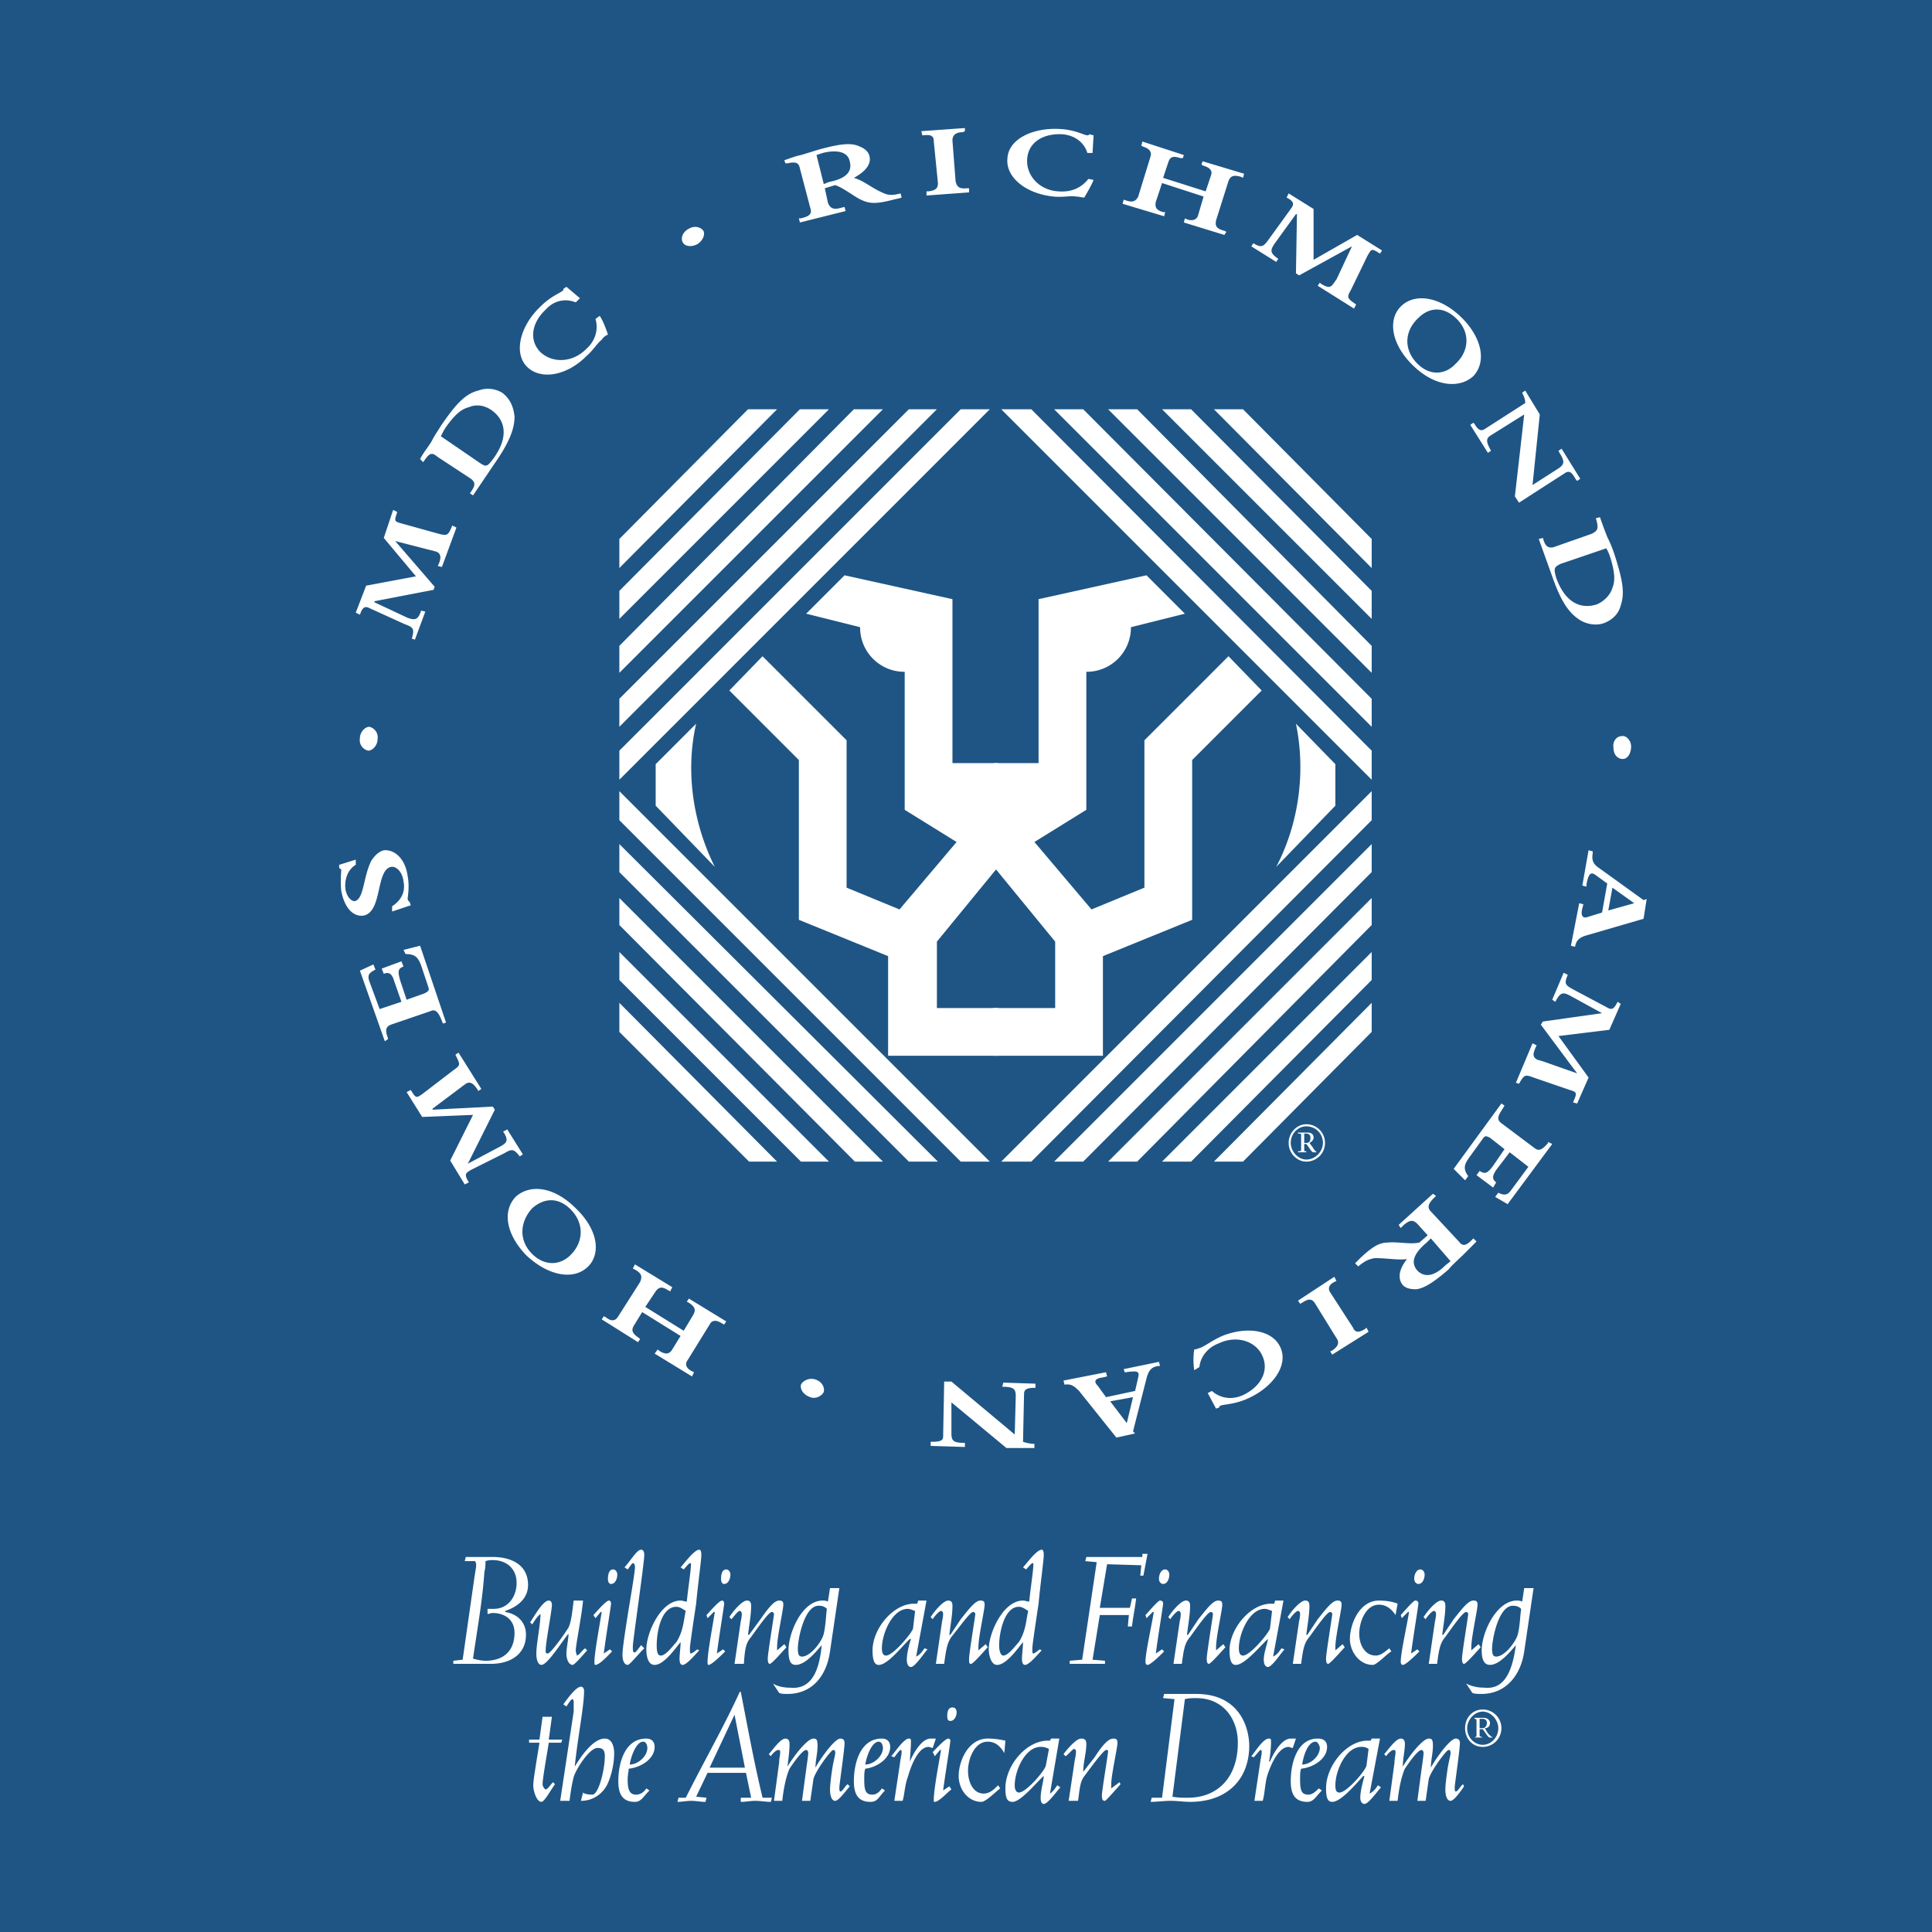 <svg xmlns="http://www.w3.org/2000/svg" width="2500" height="2500" viewBox="0 0 192.756 192.756"><g fill-rule="evenodd" clip-rule="evenodd"><path fill="#1e5585" d="M0 0h192.756v192.756H0V0z"/><path d="M36.841 72.514c.518.103.932.621.828 1.242 0 .621-.518 1.139-.932 1.139a1.074 1.074 0 0 1-.828-1.243c.001-.62.518-1.138.932-1.138zM37.359 59.986v.104l3.313 1.553c.621.207 1.035.311 1.345-.725l.415.104-1.036 2.795-.31-.104c.31-1.035.104-1.139-.725-1.448l-3.417-1.554c-.414-.207-.725-.311-1.035.621l-.414-.207 1.035-2.692 4.969-.932-3.209-3.831.932-2.795.414.207c-.311.932-.311.932.415 1.14l3.727 1.035c.828.207.932.207 1.346-.828l.414.206-1.449 3.935-.415-.104.104-.207c.207-.518.311-1.035-.311-1.242-.104 0-.311-.104-.414-.104l-3.624-.932 3.934 4.556-.104.311-5.9 1.138zM41.915 45.803c.31-.622.829-1.242 1.139-1.76.31-.621.621-1.036.931-1.553 1.553-2.278 2.485-3.209 3.727-3.521.829-.31 1.657-.207 2.382.207.828.622 1.139 1.45 1.242 2.382 0 .829-.207 2.07-1.76 4.348l-2.381 3.521-.311-.208c.517-.725.621-1.035.104-1.45l-3.313-2.174c-.621-.517-.828-.415-1.45.517l-.31-.309zm6.004.414c.621.414.725.311 1.346-.518 1.761-2.485.829-4.038-.207-4.762-.725-.518-1.553-.621-2.278-.311-.828.207-1.449.828-2.277 1.967-.207.31-.311.518-.518.932l3.934 2.692zM59.826 31.515c.311.414.621 1.243.828 1.863-.207.104-.414.207-.621.518-.518.415-.828 1.036-1.553 1.657-1.968 1.967-4.556 2.381-5.902 1.035-1.346-1.346-.725-4.038 1.346-6.005 1.035-1.036 1.967-1.346 2.174-1.553.104 0 .104-.104.104-.207l.311-.208 1.347 1.139-.415.413c-1.035-.413-2.174-.206-3.002.726-1.45 1.346-1.657 3.106-.518 4.245 1.242 1.139 3.209 1.036 4.556-.311.931-.828 1.242-1.966.931-3.002l.414-.31zM70.179 23.025c.208.414-.103 1.035-.621 1.346-.621.311-1.242.206-1.449-.207-.208-.415 0-1.036.621-1.347.518-.309 1.138-.206 1.449.208zM82.603 20.23c.207.518.518.726 1.243.518l.415-.103.103.413-4.556 1.139-.104-.414h.207c.828-.207 1.139-.414.932-1.036l-1.035-3.934c-.104-.518-.311-.724-1.242-.518h-.207l-.104-.31c.621-.208 1.139-.415 1.656-.518.725-.207 1.657-.518 2.071-.622 1.967-.518 3.002-.621 3.831-.207.518.207.828.518.932.932.207.829-.414 1.554-1.553 2.175 1.035.311 1.656.932 2.795 1.449.622.311 1.036.311 1.864.104l.104.414c-.311.104-.415.104-.829.207-1.553.414-2.278.414-3.002.104-.829-.311-1.863-1.242-2.795-1.553l-1.036.311.31 1.449zm-.415-1.864l.518-.207c1.553-.311 2.381-.932 2.07-2.07-.207-1.036-1.449-1.139-2.691-.828l-.622.207.725 2.898zM91.92 13.086l4.349-.311v.311l-.208.104c-.725 0-1.035.311-1.035.828l.311 4.038c.104.517.311.828 1.139.725h.207v.414l-4.245.311v-.414h.208c.725-.104.932-.31.932-.828l-.414-4.142c0-.518-.208-.725-1.036-.621h-.104l-.104-.415zM109.107 17.952c-.207.518-.621 1.243-.932 1.76-.207 0-.518-.104-.828-.104-.621-.104-1.242.104-2.277 0-2.797-.31-4.764-1.967-4.557-3.831.104-1.864 2.484-3.106 5.383-2.899 1.451.104 2.279.622 2.59.622.104 0 .104 0 .207-.104l.414.104-.104 1.76h-.518c-.311-1.036-1.242-1.76-2.486-1.864-1.967-.104-3.416.828-3.52 2.485s1.242 3.106 3.107 3.209c1.24.104 2.277-.31 3.002-1.243l.519.105zM118.424 21.887c.623.207 1.037 0 1.141-.518l.518-1.76-4.143-1.346-.621 1.863c-.104.519 0 .829.725 1.036h.207l-.104.414-4.141-1.243.104-.414.311.104c.621.207.932 0 1.139-.414l1.242-4.038c.104-.414-.104-.725-.725-.932l-.207-.103.104-.415 4.141 1.347-.104.31h-.207c-.725-.208-1.035-.208-1.242.414l-.518 1.553 4.246 1.346.518-1.553c.207-.518-.104-.829-.828-1.035l-.105-.104.105-.31 4.141 1.242-.104.414-.207-.104c-.725-.208-1.035-.104-1.242.414l-1.242 3.934c-.104.518 0 .828.828 1.035l.207.104-.207.311-4.039-1.242.104-.414.205.104zM129.398 21.369h-.104l-2.174 3.002c-.311.518-.518.828.414 1.449l-.207.311-2.484-1.554.207-.31c.828.518 1.035.31 1.553-.414l2.174-3.003c.311-.414.414-.725-.414-1.139l.207-.414 2.486 1.552v5.074l4.348-2.485 2.484 1.553-.207.311c-.828-.518-.828-.518-1.242.207l-1.656 3.417c-.414.725-.414.828.518 1.449l-.207.414-3.623-2.277.207-.311.104.103c.518.311.932.519 1.242 0 .104-.103.207-.311.311-.414l1.553-3.314-5.279 2.9-.312-.208.101-5.899zM145.861 31.722c1.967 1.968 2.484 4.349 1.139 5.798-1.346 1.242-3.832 1.139-6.109-1.139-2.174-2.174-2.381-4.556-1.139-5.798 1.449-1.449 4.037-.931 6.109 1.139zm-4.451 4.556c1.346 1.346 2.896 1.035 3.83 0 1.242-1.139 1.553-3.003.104-4.452-1.244-1.242-2.693-1.242-3.832-.104-1.45 1.346-1.45 3.21-.102 4.556zM148.76 43.422c-.518.31-.518.621 0 1.552l-.311.207-1.76-2.794.311-.208.104.104c.414.724.725.724 1.035.518l4.037-2.589c0-.311-.104-.621-.311-1.035l.311-.207 1.449 2.382-.725 7.04 2.588-1.657c.623-.414.623-.725.105-1.553l-.105-.207.312-.207 1.863 3.002-.311.208-.105-.104c-.412-.725-.619-.931-1.033-.725l-4.66 3.002-.414-.621.932-8.179-3.312 2.071zM159.631 51.601c.207.622.518 1.449.725 1.967.311.622.518 1.139.725 1.76.828 2.588 1.035 3.831.621 5.073-.207.828-.828 1.449-1.656 1.76s-1.863.104-2.588-.414c-.725-.518-1.553-1.346-2.486-3.935l-1.449-4.038.416-.104c.207.828.516 1.036 1.033.932l3.832-1.346c.621-.311.725-.518.414-1.554l.413-.101zm-3.934 4.658c-.623.311-.727.415-.414 1.449 1.035 2.796 2.793 3.003 4.037 2.589.725-.311 1.346-.932 1.553-1.657.311-.725.207-1.656-.207-3.002-.104-.311-.207-.621-.414-.932l-4.555 1.553zM161.908 75.723c-.518 0-.932-.414-.932-1.139-.104-.621.311-1.139.828-1.139.414-.104.932.415.932 1.036s-.31 1.242-.828 1.242zM160.355 88.147l-1.139-.829c-.414-.311-.725-.311-.932.932v.207l-.414-.103.621-3.521.414.104v.207c-.104.622 0 1.036.621 1.45l4.451 3.209.311-.104-.311 1.968-5.693 1.657c-.725.207-1.037.518-1.139 1.139l-.414-.104.828-4.245.414.103-.104.415c-.207.828.104 1.036.621.828l1.346-.413.519-2.9zm2.692 1.968l-2.174-1.553-.414 2.277 2.588-.724zM159.838 101.088l-3.209-1.76c-.623-.311-.932-.414-1.451.621l-.311-.205 1.139-2.693.416.207c-.416.932-.207 1.035.518 1.449l3.312 1.76c.518.311.725.311 1.139-.518l.311.207-1.139 2.59-5.074.621 3.004 4.141-1.139 2.588-.414-.104c.414-.932.414-1.035-.311-1.242l-3.623-1.242c-.83-.311-.934-.311-1.451.621l-.311-.104 1.656-3.934.414.207-.104.207c-.205.518-.414.932.207 1.242.104 0 .311.104.414.104l3.521 1.242-3.625-4.865.209-.311 5.902-.829zM150.727 118.793l1.76-2.381-1.863-1.449-1.346 1.76c-.414.621-.414.932 0 1.242l-.311.518-1.656-1.242.311-.414c.518.311.725.311 1.346-.518l1.139-1.656-1.449-1.139c-.414-.209-.518-.209-.725.104l-1.346 1.863c-.518.725-.621 1.139-.104 1.863l-.311.414-1.141-1.139 4.764-6.523.311.207-.311.518c-.414.621-.414.934 0 1.242l3.312 2.486c.414.311.725.207 1.346-.518v-.104l.414.207-4.451 6.004-1.242-.725.311-.414c.62.312.931.208 1.242-.206zM141.41 122.105c-.416-.414-.725-.414-1.348.104l-.311.311-.207-.311 3.418-3.105.311.207-.207.207c-.52.518-.727.932-.311 1.346l2.795 3.002c.311.414.621.518 1.242-.104l.207-.207.311.311-1.242 1.244c-.518.516-1.242 1.139-1.553 1.553-1.449 1.242-2.381 1.863-3.211 1.967-.619 0-1.035-.104-1.346-.414-.518-.621-.414-1.553.416-2.59-1.037.105-1.969-.104-3.211-.104-.621.104-1.035.311-1.656.83l-.311-.311c.207-.209.311-.311.621-.621 1.242-1.141 1.863-1.451 2.691-1.451.828-.104 2.176.207 3.105 0l.828-.725-1.031-1.139zm1.346 1.45l-.416.414c-1.242 1.037-1.654 1.969-.93 2.797.826.828 1.863.414 2.793-.518l.52-.416-1.967-2.277zM136.543 132.873l-3.623 2.277-.207-.311.207-.102c.621-.416.725-.83.414-1.244l-2.174-3.52c-.311-.414-.621-.414-1.242 0l-.207.104-.209-.311 3.625-2.381.207.414-.207.104c-.621.311-.621.725-.414 1.035l2.277 3.52c.207.518.621.518 1.242.104l.104-.104.207.415zM119.15 136.705a6.92 6.92 0 0 1 0-2.072c.205 0 .414-.104.723-.207.623-.311 1.141-.725 2.072-1.139 2.588-1.035 5.072-.518 5.797 1.139.828 1.76-.725 4.039-3.416 5.178-1.242.518-2.277.518-2.484.621a.223.223 0 0 0-.207.207l-.311.104-.828-1.553.414-.207c.828.725 1.967.932 3.105.414 1.76-.83 2.588-2.383 1.967-3.832-.621-1.553-2.588-2.174-4.348-1.346-1.139.414-1.863 1.346-1.969 2.381l-.515.312zM113.248 138.775l.311-1.348c.104-.518.104-.723-1.242-.518h-.104l-.104-.311 3.52-.725.104.414h-.207c-.621.104-.932.416-1.139 1.242l-1.346 5.281.207.207-1.863.414-3.727-4.658c-.52-.518-.83-.727-1.451-.623l-.102-.412 4.244-.83.104.416-.414.102c-.828.104-.932.414-.518.83l.828 1.139 2.899-.62zm-.828 3.209l.621-2.588-2.277.414 1.656 2.174zM101.342 139.293c0-.725-.207-.934-1.346-.934l.104-.414 3.209.104v.416h-.104c-.828 0-1.035.205-1.035.621l-.104 4.762c.311.104.725.207 1.139.207v.414h-2.795l-5.487-4.555v3.105c0 .725.207.932 1.243.932h.104v.414l-3.417-.104v-.414h.104c.829 0 1.139-.104 1.139-.518l.104-5.488h.725l6.315 5.281.102-3.829zM79.911 138.152c.207-.412.828-.725 1.45-.518.621.207.932.725.828 1.244-.207.414-.828.725-1.346.518-.622-.207-1.036-.726-.932-1.244zM66.659 128.732c-.621-.414-.932-.311-1.242.104l-1.036 1.553 3.831 2.381.932-1.553c.311-.518.208-.828-.414-1.242l-.207-.104.207-.311 3.727 2.277-.207.311-.208-.104c-.621-.414-1.035-.311-1.242.104l-2.174 3.52c-.31.414-.207.83.414 1.139l.208.104-.208.416-3.727-2.279.311-.414.104.105c.621.412 1.035.412 1.346-.105l.828-1.346-3.831-2.381-.828 1.346c-.311.518-.104.828.518 1.242l.103.104-.206.311-3.624-2.277.207-.311.207.104c.518.414.932.414 1.242-.104l2.174-3.416c.208-.518.208-.828-.517-1.242l-.208-.105.208-.412 3.727 2.277-.207.414-.208-.106zM52.475 125.211c-1.967-2.07-2.381-4.348-1.036-5.797 1.346-1.242 3.728-1.139 6.005 1.139 2.278 2.174 2.486 4.557 1.243 5.799-1.45 1.449-4.038.931-6.212-1.141zm4.451-4.555c-1.345-1.346-2.795-1.035-3.83-.104-1.14 1.242-1.45 3.105 0 4.557 1.138 1.139 2.691 1.242 3.83.102 1.347-1.346 1.347-3.209 0-4.555zM46.677 116.102l3.313-1.76c.517-.311.829-.518.207-1.449l.414-.209 1.554 2.486-.311.207c-.621-.828-.828-.725-1.553-.311l-3.312 1.656c-.518.311-.725.414-.208 1.242l-.414.207-1.449-2.381 2.277-4.557-5.073.207-1.553-2.484.414-.207c.518.828.518.828 1.139.414l3.106-2.381c.724-.518.724-.518.207-1.553l.311-.207 2.278 3.623-.311.207-.103-.207c-.311-.414-.621-.828-1.139-.518-.104.104-.31.207-.414.311l-2.899 2.174v.104l6.005-.311.207.311-2.693 5.386zM36.841 97.879l1.035 2.797 2.175-.727-.726-2.07c-.207-.725-.518-.932-1.035-.725l-.208-.518 1.968-.724.207.517c-.518.207-.621.414-.311 1.449l.622 1.865 1.76-.623c.415-.207.518-.311.415-.619l-.726-2.176c-.31-.828-.621-1.139-1.553-1.139l-.207-.414 1.657-.414 2.588 7.662-.311.104-.207-.518c-.311-.725-.621-.932-1.035-.725l-3.935 1.346c-.517.207-.621.518-.31 1.346v.104l-.311.207-2.485-7.041 1.346-.621.207.518c-.62.311-.826.518-.62 1.139zM39.119 90.942v-.517c.932-.622 1.346-1.45 1.139-2.485-.103-.932-.724-1.553-1.243-1.449-1.553.311-.828 4.556-2.795 4.866-1.035.103-1.864-.828-2.174-2.484-.103-1.035 0-1.864 0-2.071 0-.104-.103-.104-.208-.207v-.311l1.657-.518v.518c-.725.414-1.139 1.346-1.035 2.381.104.725.517 1.242.932 1.242.932-.208.828-2.38 1.656-4.038.414-.622.828-.932 1.243-1.036 1.139-.104 2.174.932 2.381 2.588.207 1.035 0 2.071 0 2.277 0 .104.104.208.207.311l.103.311-1.863.622zM99.893 115.895l36.961-36.962v2.899l-33.959 34.063h-3.002zM98.754 115.895L61.793 78.933v2.899l34.061 34.063h2.9zM99.893 40.833l36.961 36.961v-2.899l-33.959-34.062h-3.002zM121.115 115.895l15.739-15.842v2.9l-12.838 12.942h-2.901zM115.939 115.895l20.915-20.915v2.795l-18.016 18.12h-2.899zM110.557 115.895l26.297-26.298v2.692l-23.399 23.606h-2.898zM105.172 115.895l31.682-31.682v2.795l-28.782 28.887h-2.9zM77.53 115.895l-15.737-15.842v2.9l12.941 12.942h2.796zM82.707 115.895L61.793 94.98v2.795l18.118 18.12h2.796zM88.09 115.895L61.793 89.597v2.692l23.501 23.606h2.796zM93.577 115.895L61.793 84.213v2.795l28.885 28.887h2.899zM121.115 40.833l15.739 15.841v-2.9l-12.838-12.941h-2.901zM115.939 40.833l20.915 20.914v-2.796l-18.016-18.118h-2.899zM110.557 40.833l26.297 26.297v-2.691l-23.399-23.606h-2.898zM105.172 40.833l31.682 31.681v-2.796l-28.782-28.885h-2.9zM77.53 40.833L61.793 56.674v-2.9L74.63 40.833h2.9zM82.707 40.833L61.793 61.747v-2.796l18.014-18.118h2.9zM88.09 40.833L61.793 67.13v-2.691l23.398-23.606h2.899zM93.474 40.833L61.793 72.514v-2.796l28.885-28.885h2.796zM98.754 40.833L61.793 77.794v-2.899l34.061-34.062h2.9zM133.23 76.241v4.142l-5.902 6.108c2.174-4.141 3.002-9.318 1.967-14.287l3.935 4.037zM108.383 80.796l-5.178 3.209 5.695 6.73 5.279-2.174V73.86l8.387-8.387 3.312 3.417-6.936 6.938v15.943l-8.904 3.624v9.939H99.064v-4.762h6.211v-6.627l-6.107-7.454V76.138h4.451V59.78l10.768-2.382 3.83 3.831-5.383 1.346a4.418 4.418 0 0 1-4.451 4.451v13.77zM69.454 72.204c-1.138 4.969-.206 10.146 1.864 14.287l-5.901-6.108v-4.142l4.037-4.037z" fill="#fff"/><path d="M90.264 67.026a4.418 4.418 0 0 1-4.452-4.451l-5.383-1.346 3.831-3.831 10.767 2.382v16.358h4.556v10.353l-6.108 7.454v6.627h6.108v4.762H88.607v-9.939l-8.904-3.624V75.828l-6.937-6.938 3.313-3.417 8.386 8.387v14.702l5.28 2.174 5.694-6.73-5.177-3.209V67.026h.002zM45.228 165.693l.932-.104 1.139-7.973c.103-.725.207-1.242.207-1.449 0-.104 0-.207-.104-.414h-1.035l.104-.414h2.692c1.76 0 3.521.725 3.521 2.795 0 1.346-1.036 2.174-2.278 2.588v.104c1.242.207 2.07 1.035 2.07 2.279 0 1.863-1.449 2.898-3.52 2.898h-3.727v-.31h-.001zm3.416-5.177h.621c1.45 0 2.277-1.242 2.277-2.588 0-1.449-1.035-2.277-2.381-2.277-.207 0-.414 0-.725.104 0 .311 0 .725-.104 1.035-.207 3.002-.725 5.799-1.139 8.697.414.104.828.207 1.242.207 1.76 0 2.899-.932 2.899-2.795 0-1.346-1.036-1.969-2.174-1.969-.207 0-.414.104-.518.104v-.518h.002zM58.169 159.688c-.104 1.346-.725 4.453-.725 4.971 0 .207.104.414.104.518.311-.104.518-.518.828-.725l.207.207c-.207.207-1.241 1.449-1.449 1.449-.31 0-.621-.414-.621-1.139 0-.518.208-1.449.208-1.967-.415.414-2.071 3.105-2.692 3.105-.311 0-.518-.414-.518-1.139 0-.932.414-2.9.414-3.936-.311.207-.622.725-.828 1.035l-.207-.207c.311-.414 1.242-2.174 1.863-2.174.207 0 .311.207.311.414 0 .621-.622 3.729-.622 4.557 0 .207 0 .311.207.311.311 0 1.76-2.07 2.071-2.588.31-.623.413-1.967.517-2.693h.932v.001zM61.068 164.762c-.311.311-1.242 1.346-1.657 1.346-.103 0-.103-.104-.103-.311 0-.932.518-3.625.725-4.971h-.103l-.519.621-.207-.311c.207-.207 1.242-1.449 1.553-1.449.103 0 .207.104.207.311s-.518 3.314-.725 4.971l.621-.414.208.207zm.103-8.18c.208 0 .415.207.415.518 0 .414-.207.932-.621.932-.207 0-.311-.207-.311-.518 0-.414.103-.932.517-.932zM62.31 156.375c.725-.828 1.243-1.76 1.657-1.76.207 0 .311.207.311.518 0 .828-1.14 8.594-1.14 9.111s0 .621.208.621c.104 0 .517-.621.622-.725l.311.311c-.829.828-1.449 1.656-1.657 1.656-.207 0-.517-.207-.517-1.035 0-.621.31-2.588.622-4.557.31-1.863.621-3.727.621-4.141 0-.311-.104-.414-.208-.414-.103 0-.413.518-.518.621l-.312-.206zM67.901 156.375c.311-.311 1.347-1.76 1.863-1.76.104 0 .208.104.208.518 0 .518-.311 2.691-.518 4.865-.311 2.07-.62 4.143-.62 4.453 0 .414 0 .518.103.518s.517-.311.621-.414l.207.104c-.311.311-1.242 1.449-1.656 1.449-.208 0-.311-.207-.311-.621s.104-1.139.104-1.656c-.517.621-1.656 2.277-2.588 2.277-.725 0-.828-1.035-.828-1.553 0-1.656 1.449-4.867 3.416-4.867.208 0 .415.104.621.104.104-1.139.415-3.105.415-3.727 0-.104 0-.104-.103-.104-.104 0-.518.518-.622.621l-.312-.207zm-1.967 8.801c.518 0 1.242-1.035 1.553-1.346.725-1.139.725-2.277.932-3.107-.31-.207-.621-.414-.932-.414-1.553 0-1.967 2.59-1.967 3.832 0 .724.104 1.035.414 1.035zM72.353 164.762c-.311.311-1.346 1.346-1.657 1.346-.103 0-.103-.104-.103-.311 0-.932.518-3.625.725-4.971h-.104l-.621.621-.104-.311c.207-.207 1.243-1.449 1.553-1.449.104 0 .208.104.208.311s-.518 3.314-.725 4.971l.622-.414.206.207zm.103-8.18c.208 0 .415.207.415.518 0 .414-.207.932-.621.932-.208 0-.311-.207-.311-.518 0-.414.103-.932.517-.932zM73.285 166.004l.621-4.246c.104-.412.104-.725.104-.725 0-.207-.104-.311-.206-.311-.208 0-.622.623-.829.83l-.207-.207c.311-.52 1.242-1.658 1.76-1.658.31 0 .414.207.414.518 0 .932-.207 1.967-.311 2.9h.104l1.139-1.553c.725-1.037 1.346-1.865 1.864-1.865.31 0 .414.104.414.414 0 .518-.621 3.211-.621 4.246v.311l.725-.621.207.311c-.207.207-1.449 1.656-1.657 1.656-.104 0-.207-.104-.207-.518 0-.518.621-4.246.621-4.453a.223.223 0 0 0-.207-.207c-.311 0-1.243 1.346-2.071 2.486-.518.619-.621 1.139-.725 2.691h-.932v.001z" fill="#fff"/><path d="M83.742 158.445l-.932 6.316c-.311 2.277-1.657 4.244-4.245 4.244-.311 0-.621 0-.828-.104l-.622-.932c.518.311 1.139.414 1.76.414 2.277.207 2.899-2.07 3.106-4.244-.621.725-1.657 1.967-2.588 1.967-.518 0-.725-.414-.725-1.449 0-1.76 1.346-4.971 3.417-4.971.103 0 .31 0 .517.104l.207-1.346h.933v.001zm-3.728 6.834c.828 0 1.967-1.449 2.174-2.277.207-.934.207-1.762.311-2.486-.207-.207-.414-.311-.828-.311-1.451 0-2.071 3.418-2.071 4.246 0 .621.104.828.414.828zM92.438 159.688l-1.035 5.592c.414-.207.621-.518.828-.828l.311.104c-.311.311-1.242 1.76-1.657 1.76-.207 0-.413-.207-.413-.725 0-.725.311-1.76.413-2.07h-.103c-.621.518-2.174 2.588-3.106 2.588-.413 0-.621-.414-.621-1.449 0-2.174 2.07-4.66 4.141-4.66h.311l.104-.311h.827v-.001zm-1.139 1.035c-.311-.104-.518-.207-.725-.207-1.552 0-2.588 2.486-2.588 3.936 0 .414.104.725.415.725.725 0 2.588-2.277 2.692-2.691l.206-1.763zM93.371 166.004l.621-4.246c.103-.412.103-.725.103-.725 0-.207-.103-.311-.207-.311-.207 0-.725.623-.828.83l-.208-.207c.311-.52 1.242-1.658 1.76-1.658.311 0 .415.207.415.518 0 .932-.207 1.967-.311 2.9h.104l1.035-1.553c.829-1.037 1.45-1.865 1.968-1.865.311 0 .414.104.414.414 0 .518-.621 3.211-.621 4.246v.311l.725-.621.207.311c-.207.207-1.449 1.656-1.657 1.656-.207 0-.207-.104-.207-.518 0-.518.622-4.246.622-4.453a.223.223 0 0 0-.207-.207c-.311 0-1.243 1.346-2.175 2.486-.415.619-.518 1.139-.725 2.691h-.828v.001zM102.066 156.375c.311-.311 1.346-1.76 1.863-1.76.104 0 .207.104.207.518 0 .518-.311 2.691-.518 4.865-.311 2.07-.621 4.143-.621 4.453 0 .414 0 .518.104.518s.518-.311.621-.414l.207.104c-.311.311-1.24 1.449-1.656 1.449-.207 0-.311-.207-.311-.621s.104-1.139.104-1.656c-.518.621-1.656 2.277-2.588 2.277-.621 0-.828-1.035-.828-1.553 0-1.656 1.449-4.867 3.416-4.867.207 0 .414.104.623.104.102-1.139.412-3.105.412-3.727 0-.104 0-.104-.104-.104s-.518.518-.621.621l-.31-.207zm-1.966 8.801c.518 0 1.242-1.035 1.553-1.346.725-1.139.725-2.277.932-3.107-.311-.207-.621-.414-.932-.414-1.449 0-1.967 2.59-1.967 3.832 0 .724.207 1.035.414 1.035zM106.727 165.693l1.242-.104 1.449-9.732-1.139-.104.104-.414h5.59v-.311h.518l-.414 2.174h-.311l.104-1.035-3.416-.104-.725 4.35h3.002l.207-.934h.414c-.104.934-.311 1.865-.414 2.797h-.414l.104-1.141h-2.898l-.725 4.453 1.242.104v.311h-3.52v-.31zM116.146 164.762c-.311.311-1.346 1.346-1.656 1.346-.104 0-.207-.104-.207-.311 0-.932.621-3.625.83-4.971h-.105l-.621.621-.104-.311c.207-.207 1.242-1.449 1.449-1.449s.311.104.311.311-.518 3.314-.725 4.971l.621-.414.207.207zm.104-8.18c.207 0 .414.207.414.518 0 .414-.207.932-.621.932-.207 0-.414-.207-.414-.518 0-.414.207-.932.621-.932zM117.078 166.004l.623-4.246c.102-.412.102-.725.102-.725 0-.207-.102-.311-.207-.311-.207 0-.725.623-.828.83l-.207-.207c.311-.52 1.242-1.658 1.76-1.658.311 0 .416.207.416.518 0 .932-.209 1.967-.312 2.9h.104l1.037-1.553c.828-1.037 1.449-1.865 1.967-1.865.311 0 .414.104.414.414 0 .518-.621 3.211-.621 4.246v.311l.725-.621.207.311c-.207.207-1.449 1.656-1.656 1.656-.104 0-.207-.104-.207-.518 0-.518.621-4.246.621-4.453a.223.223 0 0 0-.207-.207c-.311 0-1.242 1.346-2.07 2.486-.52.619-.623 1.139-.828 2.691h-.833v.001zM128.053 159.688l-1.035 5.592c.414-.207.621-.518.828-.828l.311.104c-.311.311-1.242 1.76-1.656 1.76-.207 0-.414-.207-.414-.725 0-.725.414-1.76.414-2.07-.621.518-2.277 2.588-3.209 2.588-.414 0-.621-.414-.621-1.449 0-2.174 2.07-4.66 4.141-4.66h.311l.104-.311h.826v-.001zm-1.139 1.035c-.311-.104-.518-.207-.725-.207-1.553 0-2.588 2.486-2.588 3.936 0 .414.104.725.414.725.725 0 2.588-2.277 2.691-2.691l.208-1.763zM128.984 166.004l.623-4.246c.104-.412.104-.725.104-.725 0-.207-.104-.311-.209-.311-.207 0-.725.623-.826.83l-.209-.207c.311-.52 1.244-1.658 1.76-1.658.312 0 .414.207.414.518 0 .932-.205 1.967-.311 2.9h.105l1.035-1.553c.828-1.037 1.449-1.865 1.967-1.865.311 0 .414.104.414.414 0 .518-.621 3.211-.621 4.246v.311l.725-.621.207.311c-.207.207-1.449 1.656-1.656 1.656-.104 0-.207-.104-.207-.518 0-.518.621-4.246.621-4.453a.223.223 0 0 0-.207-.207c-.311 0-1.242 1.346-2.072 2.486-.518.619-.621 1.139-.828 2.691h-.829v.001zM139.234 161.137c-.414-.621-.932-1.035-1.656-1.035-1.346 0-1.967 1.76-1.967 2.9 0 1.035.518 2.174 1.656 2.174.518 0 .932-.414 1.346-.725l.207.311c-.414.207-1.449 1.346-1.863 1.346-1.346 0-2.277-1.346-2.277-2.588 0-1.451.932-3.832 2.898-3.832.725 0 1.346.104 1.863.311l-.207 1.138zM141.615 164.762c-.311.311-1.346 1.346-1.656 1.346-.104 0-.207-.104-.207-.311 0-.932.623-3.625.828-4.971h-.104l-.621.621-.104-.311c.207-.207 1.242-1.449 1.449-1.449.209 0 .311.104.311.311s-.518 3.314-.725 4.971l.623-.414.206.207zm.104-8.18c.207 0 .416.207.416.518 0 .414-.209.932-.623.932-.207 0-.414-.207-.414-.518 0-.414.207-.932.621-.932zM142.547 166.004l.621-4.246c.105-.412.105-.725.105-.725 0-.207-.105-.311-.207-.311-.209 0-.727.623-.83.83l-.207-.207c.311-.52 1.244-1.658 1.76-1.658.311 0 .414.207.414.518 0 .932-.207 1.967-.309 2.9h.102l1.035-1.553c.83-1.037 1.451-1.865 1.969-1.865.311 0 .414.104.414.414 0 .518-.621 3.211-.621 4.246v.311l.725-.621.207.311c-.207.207-1.449 1.656-1.656 1.656-.104 0-.207-.104-.207-.518 0-.518.621-4.246.621-4.453a.223.223 0 0 0-.207-.207c-.311 0-1.244 1.346-2.072 2.486-.516.619-.619 1.139-.826 2.691h-.831v.001z" fill="#fff"/><path d="M153.006 158.445l-.934 6.316c-.311 2.277-1.76 4.244-4.244 4.244-.311 0-.725 0-.932-.104l-.621-.932c.621.311 1.242.414 1.863.414 2.174.207 2.795-2.07 3.105-4.244-.621.725-1.656 1.967-2.588 1.967-.518 0-.828-.414-.828-1.449 0-1.76 1.449-4.971 3.52-4.971.104 0 .311 0 .518.104l.207-1.346h.934v.001zm-3.729 6.834c.828 0 1.967-1.449 2.174-2.277.207-.934.207-1.762.311-2.486-.207-.207-.414-.311-.828-.311-1.449 0-2.07 3.418-2.07 4.246-.001.621.103.828.413.828zM53.821 173.562l.31-2.279h.932l-.311 2.279h1.346l-.104.309h-1.242c-.104.725-.621 3.521-.621 4.143 0 .207.207.518.311.518.207 0 .518-.518.725-.725l.207.207c-.207.207-1.035 1.76-1.346 1.76-.518 0-.828-1.139-.828-1.656 0-.621.517-3.521.622-4.246h-1.036v-.309h1.035v-.001z" fill="#fff"/><path d="M55.891 179.67l1.346-8.904v-1.035c0-.104-.104-.207-.104-.207-.207 0-.518.621-.621.725l-.311-.207c.311-.414 1.242-1.76 1.76-1.76.208 0 .312.207.312.414 0 1.553-.622 4.555-.932 7.559.518-.83 1.759-2.797 3.002-2.797.725 0 .932.83.932 1.451 0 1.139-.311 2.381-.725 3.209-.518.932-1.45 1.553-2.589 1.553l.208-.828c.104.104.414.207.932.207.622 0 1.243-2.484 1.243-3.832 0-.621-.207-.826-.725-.826-.828 0-2.175 2.174-2.382 2.898-.207.828-.311 1.553-.414 2.381h-.932v-.001zM64.795 178.635c-.621.621-.828 1.139-1.449 1.139-1.346 0-1.657-.932-1.657-2.07 0-1.76.621-4.246 2.796-4.246.414 0 .828.207.828.83 0 1.24-1.45 2.07-2.587 2.174 0 .309-.104.518-.104 1.139 0 1.139.311 1.449.829 1.449s.829-.311 1.036-.621l.308.206zm-.621-4.867c-.725 0-1.243 1.555-1.345 2.279.828 0 1.759-.83 1.759-1.656 0-.207-.103-.623-.414-.623zM70.593 176.875l-1.139 2.381 1.036.104-.103.414c-.518 0-.933-.104-1.45-.104-.415 0-.931.104-1.346.104l.104-.414h.725c1.76-3.52 3.831-7.145 5.385-10.561h.103c.725 3.727 1.347 7.145 2.174 10.561h.932l-.104.414c-.517 0-1.035-.104-1.553-.104s-.932.104-1.449.104v-.414h1.035l-.518-2.484h-3.832v-.001zm3.727-.518l-1.036-5.281-2.485 5.281h3.521zM80.014 179.67l.415-3.105c.103-.725.207-1.449.207-1.656s-.104-.312-.207-.312c-.415 0-1.45 1.555-1.657 1.865-.414.932-.622 2.277-.725 3.209h-.828l.518-3.83c0-.416.104-.725.104-1.035 0-.209-.104-.209-.207-.209-.208 0-.621.414-.726.621l-.207-.207c.311-.309 1.139-1.553 1.657-1.553.207 0 .414.105.414.518 0 .727-.104 1.449-.207 2.279.621-1.037 1.967-2.797 2.588-2.797.311 0 .415.105.415.727 0 .725-.207 1.449-.207 2.174.311-.621 1.863-2.9 2.485-2.9.311 0 .415.207.415.414 0 .725-.518 4.143-.518 4.453 0 .207 0 .414.104.414.207 0 .518-.621.725-.725l.207.207c-.517.621-1.139 1.449-1.449 1.449-.311 0-.518-.414-.518-1.139 0-.414.103-1.242.208-1.967.103-.725.311-1.449.311-1.656 0-.312-.104-.312-.208-.312-.208 0-1.76 2.07-1.967 2.9l-.311 2.174h-.831v-.001zM88.297 178.635c-.622.621-.725 1.139-1.45 1.139-1.346 0-1.656-.932-1.656-2.07 0-1.76.621-4.246 2.795-4.246.415 0 .829.207.829.83 0 1.24-1.45 2.07-2.485 2.174-.104.309-.104.518-.104 1.139 0 1.139.207 1.449.829 1.449.414 0 .725-.311.931-.621l.311.206zm-.622-4.867c-.725 0-1.243 1.555-1.345 2.279.828 0 1.76-.83 1.76-1.656 0-.207-.104-.623-.415-.623zM89.229 179.67l.621-4.143c.104-.518.104-.619.104-.723s0-.209-.104-.209-.621.727-.621.727l-.311-.105c.311-.309 1.243-1.76 1.76-1.76.207 0 .207.105.207.311 0 .623-.103 1.656-.103 1.969.311-.727 1.139-2.279 2.07-2.279h.519l-.311.934c-.104 0-.311-.104-.414-.104-1.139 0-1.864 2.277-2.071 3.002-.31.828-.31 1.656-.518 2.381h-.828v-.001zM94.923 178.531c-.311.207-1.242 1.242-1.656 1.242-.104 0-.104 0-.104-.207 0-1.035.518-3.727.725-4.971h-.104l-.518.621-.207-.412c.207-.209 1.242-1.348 1.552-1.348.104 0 .208.105.208.207 0 .207-.518 3.418-.725 4.971l.622-.414.207.311zm.103-8.179c.208 0 .415.104.415.518 0 .311-.207.828-.622.828-.208 0-.311-.104-.311-.518s.104-.828.518-.828zM100.203 174.908c-.414-.725-.932-1.141-1.656-1.141-1.346 0-1.968 1.76-1.968 2.898 0 1.141.519 2.279 1.554 2.279.621 0 1.035-.414 1.449-.828l.207.311c-.414.311-1.449 1.346-1.863 1.346-1.347 0-2.278-1.242-2.278-2.588 0-1.449.932-3.729 2.899-3.729.725 0 1.242.105 1.76.207l-.104 1.245zM105.689 173.457l-.932 5.488c.312-.207.518-.518.725-.828l.311.207c-.311.311-1.242 1.656-1.656 1.656-.207 0-.311-.207-.311-.621 0-.725.311-1.76.311-2.174-.621.518-2.277 2.588-3.105 2.588-.518 0-.725-.311-.725-1.346 0-2.277 2.07-4.764 4.244-4.764h.207l.105-.207h.826v.001zm-1.035 1.037c-.414-.207-.621-.207-.828-.207-1.553 0-2.588 2.379-2.588 3.83 0 .518.207.725.414.725.725 0 2.588-2.176 2.691-2.691l.311-1.657zM106.621 179.67l.623-4.143c.104-.412.104-.723.104-.826 0-.105-.104-.207-.209-.207-.102 0-.621.621-.826.723l-.207-.207c.311-.414 1.242-1.553 1.76-1.553.311 0 .518.105.518.518 0 .934-.311 1.865-.311 2.795l1.139-1.447c.725-1.139 1.346-1.865 1.863-1.865.311 0 .414.105.414.414 0 .52-.621 3.211-.621 4.143v.414l.828-.621.104.207c-.207.207-1.449 1.656-1.553 1.656-.207 0-.311-.104-.311-.518 0-.518.621-4.143.621-4.451 0-.105-.104-.105-.207-.105-.207 0-1.242 1.348-2.07 2.486-.518.621-.518 1.139-.725 2.588h-.934v-.001zM114.904 179.359h1.035l1.242-9.836-1.139-.104.104-.414h3.209c4.35 0 5.281 3.416 5.281 5.178 0 3.312-2.174 5.59-5.9 5.59-.623 0-1.244-.104-1.969-.104-.621 0-1.346.104-1.967.104l.104-.414zm2.071-.103c.518.104 1.035.104 1.553.104 2.9 0 4.971-1.967 4.971-5.488 0-2.381-1.449-4.451-4.143-4.451-.412 0-.725 0-1.139.104l-1.242 9.731zM125.154 179.67l.621-4.143c.104-.518.104-.619.104-.723s0-.209-.104-.209-.621.727-.725.727l-.207-.105c.311-.309 1.139-1.76 1.76-1.76.207 0 .207.105.207.311 0 .623-.104 1.656-.207 1.969h.104c.311-.727 1.139-2.279 2.07-2.279h.518l-.311.934c-.207 0-.309-.104-.414-.104-1.139 0-1.967 2.277-2.174 3.002-.207.828-.207 1.656-.414 2.381h-.828v-.001zM131.885 178.635c-.623.621-.828 1.139-1.449 1.139-1.348 0-1.658-.932-1.658-2.07 0-1.76.621-4.246 2.693-4.246.518 0 .932.207.932.83 0 1.24-1.449 2.07-2.59 2.174-.102.309-.102.518-.102 1.139 0 1.139.207 1.449.828 1.449.414 0 .723-.311 1.035-.621l.311.206zm-.623-4.867c-.826 0-1.242 1.555-1.344 2.279.826 0 1.76-.83 1.76-1.656 0-.207-.207-.623-.416-.623zM137.682 173.457l-1.035 5.488c.414-.207.621-.518.828-.828l.311.207c-.311.311-1.242 1.656-1.656 1.656-.207 0-.414-.207-.414-.621 0-.725.311-1.76.414-2.174h-.104c-.518.518-2.174 2.588-3.105 2.588-.414 0-.621-.311-.621-1.346 0-2.277 2.07-4.764 4.141-4.764h.311l.104-.207h.826v.001zm-1.139 1.037c-.311-.207-.518-.207-.725-.207-1.553 0-2.588 2.379-2.588 3.83 0 .518.104.725.414.725.725 0 2.588-2.176 2.691-2.691l.208-1.657zM141.41 179.67l.412-3.105c.104-.725.207-1.449.207-1.656s-.104-.312-.207-.312c-.412 0-1.447 1.555-1.656 1.865-.414.932-.621 2.277-.725 3.209h-.828l.518-3.83c0-.416.104-.725.104-1.035 0-.209-.104-.209-.207-.209-.207 0-.621.414-.725.621l-.207-.207c.311-.309 1.139-1.553 1.656-1.553.207 0 .414.105.414.518 0 .727-.207 1.449-.207 2.279.621-1.037 1.967-2.797 2.588-2.797.311 0 .416.105.416.727 0 .725-.207 1.449-.207 2.174.311-.621 1.863-2.9 2.484-2.9.311 0 .414.207.414.414 0 .725-.518 4.143-.518 4.453 0 .207 0 .414.104.414.207 0 .518-.621.725-.725l.104.207c-.414.621-1.037 1.449-1.346 1.449-.311 0-.52-.414-.52-1.139 0-.414.104-1.242.209-1.967.104-.725.311-1.449.311-1.656 0-.312-.104-.312-.207-.312-.209 0-1.76 2.07-1.969 2.9l-.311 2.174h-.826v-.001zM147.932 170.559c1.035 0 1.863.828 1.863 1.863s-.828 1.865-1.863 1.865-1.76-.83-1.76-1.865.724-1.863 1.76-1.863zm0 3.521c.828 0 1.553-.727 1.553-1.658 0-.828-.725-1.656-1.553-1.656s-1.553.828-1.553 1.656c0 .932.725 1.658 1.553 1.658zm-.311-.932c0 .102.104.102.311.205h-.828c.207-.104.207-.104.207-.205v-1.451c0-.104 0-.207-.207-.207v-.104h.932c.311 0 .621.207.621.518s-.207.518-.518.518l.311.518c.207.209.414.414.518.414h-.311c-.207 0-.311-.311-.725-.828h-.311v.622zm0-.726h.311c.207 0 .414-.207.414-.518s-.207-.414-.414-.414h-.311v.932zM130.33 112.166c1.037 0 1.865.828 1.865 1.865a1.856 1.856 0 0 1-1.865 1.863c-.932 0-1.76-.828-1.76-1.863 0-1.037.828-1.865 1.76-1.865zm0 3.522c.932 0 1.658-.828 1.658-1.656 0-.934-.727-1.658-1.658-1.658-.828 0-1.553.725-1.553 1.658 0 .827.725 1.656 1.553 1.656zm-.207-.932c0 .104 0 .104.207.104v.104h-.828v-.104c.209 0 .311 0 .311-.104v-1.553c0-.105-.102-.105-.311-.105v-.104h.934c.309 0 .621.104.621.52 0 .205-.207.414-.416.518l.312.412c.104.209.309.416.414.52h-.311c-.207 0-.312-.311-.727-.828h-.207v.62h.001zm0-.725h.207c.311 0 .414-.207.414-.518s-.205-.416-.414-.416h-.207v.934z" fill="#fff"/></g></svg>